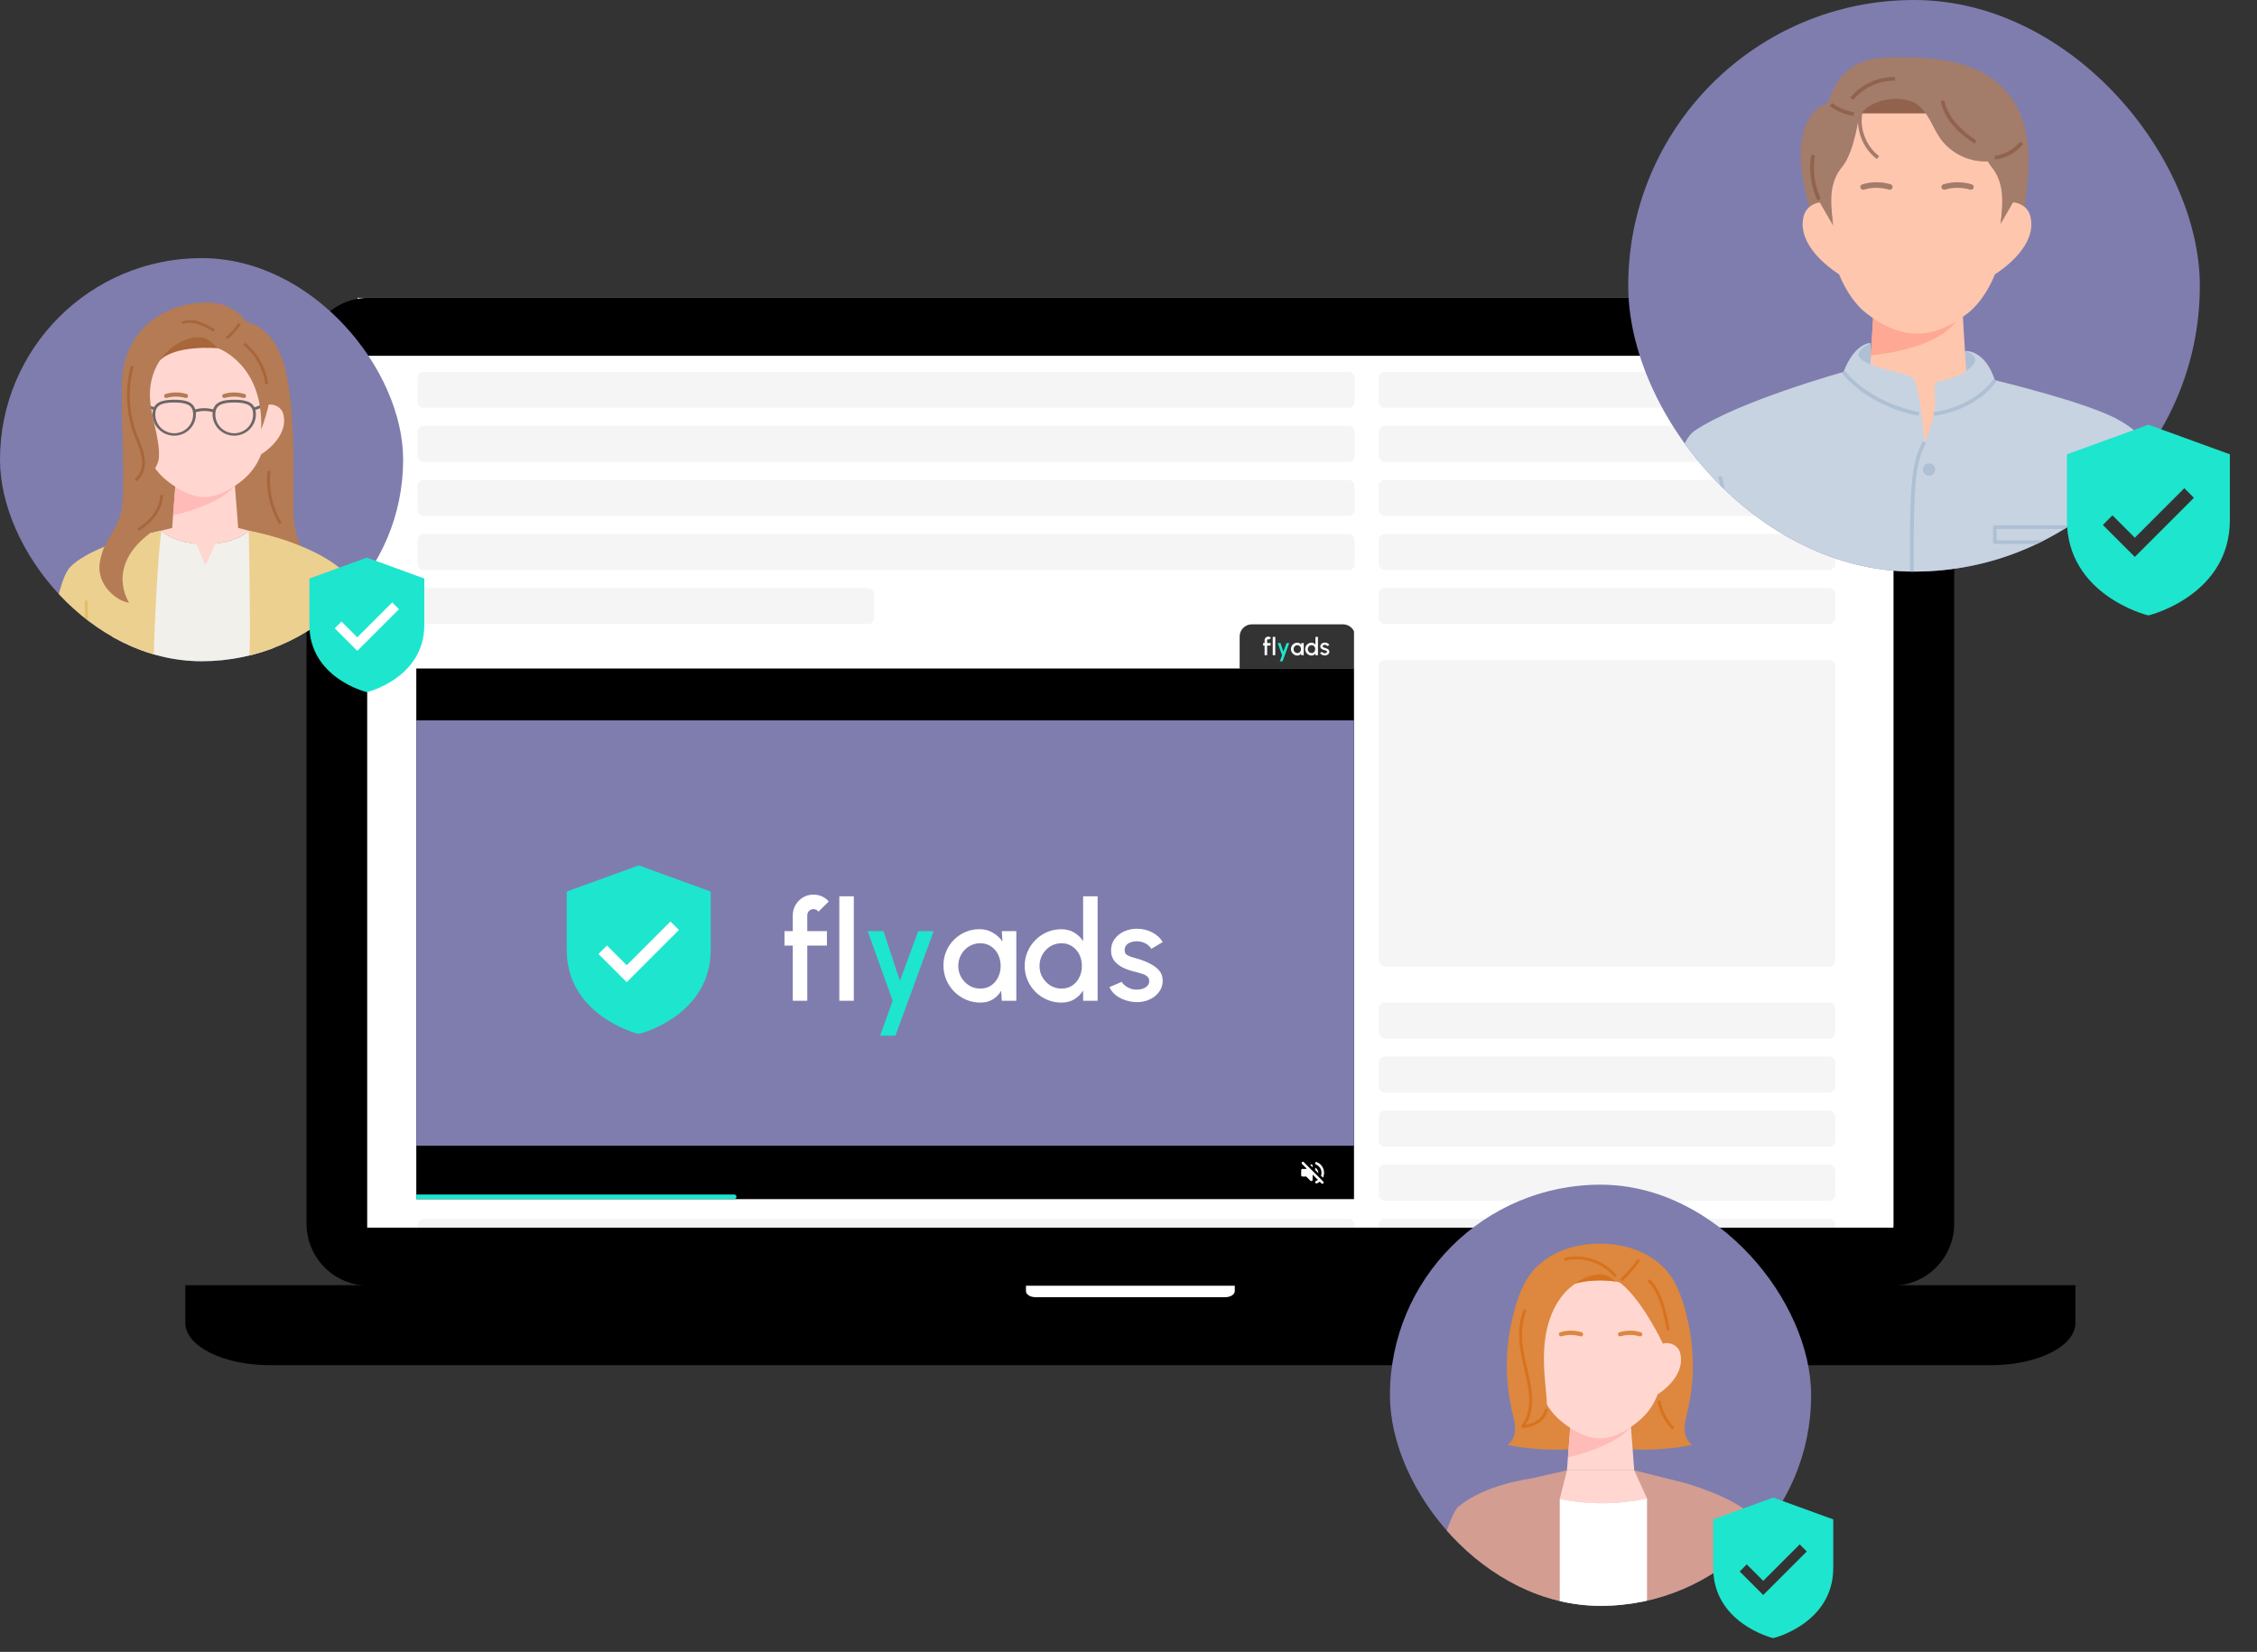 <svg width="388" height="284" viewBox="0 0 388 284" fill="none" xmlns="http://www.w3.org/2000/svg">
<rect x="0" y="0" width="388" height="284" fill="#333333" stroke="none"/>
<g clip-path="url(#clip0_426_26127)">
<g clip-path="url(#clip1_426_26127)">
<rect width="264.478" height="488.59" transform="translate(61.341 44.266)" fill="white"/>
<rect x="71.78" y="54.625" width="161.104" height="6.196" rx="1.033" fill="#F5F5F5"/>
<rect x="237.016" y="54.625" width="78.487" height="6.196" rx="1.033" fill="#F5F5F5"/>
<rect x="237.016" y="172.355" width="78.487" height="6.196" rx="1.033" fill="#F5F5F5"/>
<rect x="237.016" y="63.918" width="78.487" height="6.196" rx="1.033" fill="#F5F5F5"/>
<rect x="237.015" y="181.648" width="78.487" height="6.196" rx="1.033" fill="#F5F5F5"/>
<rect x="237.016" y="73.211" width="78.487" height="6.196" rx="1.033" fill="#F5F5F5"/>
<rect x="237.016" y="190.943" width="78.487" height="6.196" rx="1.033" fill="#F5F5F5"/>
<rect x="237.016" y="82.508" width="78.487" height="6.196" rx="1.033" fill="#F5F5F5"/>
<rect x="237.015" y="200.238" width="78.487" height="6.196" rx="1.033" fill="#F5F5F5"/>
<rect x="237.016" y="91.803" width="78.487" height="6.196" rx="1.033" fill="#F5F5F5"/>
<rect x="237.016" y="209.531" width="78.487" height="6.196" rx="1.033" fill="#F5F5F5"/>
<rect x="237.015" y="101.096" width="78.487" height="6.196" rx="1.033" fill="#F5F5F5"/>
<rect x="237.016" y="113.488" width="78.487" height="52.669" rx="1.033" fill="#F5F5F5"/>
<rect x="71.78" y="63.918" width="161.104" height="6.196" rx="1.033" fill="#F5F5F5"/>
<rect x="71.78" y="73.211" width="161.104" height="6.196" rx="1.033" fill="#F5F5F5"/>
<rect x="71.78" y="82.508" width="161.104" height="6.196" rx="1.033" fill="#F5F5F5"/>
<rect x="71.78" y="91.801" width="161.104" height="6.196" rx="1.033" fill="#F5F5F5"/>
<rect x="71.78" y="101.096" width="78.487" height="6.196" rx="1.033" fill="#F5F5F5"/>
<rect x="71.781" y="209.561" width="161.104" height="6.196" rx="1.033" fill="#F5F5F5"/>
<g clip-path="url(#clip2_426_26127)">
<rect width="161.203" height="91.218" transform="translate(71.564 114.934)" fill="black"/>
<rect x="71.564" y="123.852" width="161.465" height="73.131" fill="#7F7DAE"/>
<path d="M138.779 157.361V160.08H142.156V162.571H138.779V172.057H136.287V162.571H134.862V160.08H136.287V157.361C136.287 156.706 136.447 156.111 136.766 155.576C137.086 155.033 137.513 154.602 138.048 154.283C138.591 153.963 139.194 153.804 139.856 153.804C140.336 153.804 140.803 153.899 141.258 154.091C141.713 154.283 142.12 154.578 142.479 154.977L140.695 156.738C140.607 156.594 140.483 156.486 140.324 156.415C140.172 156.335 140.016 156.295 139.856 156.295C139.561 156.295 139.306 156.399 139.09 156.606C138.882 156.814 138.779 157.065 138.779 157.361ZM144.286 172.057V154.091H146.777V172.057H144.286ZM172.224 160.08H174.716V172.057H172.212L172.116 170.32C171.765 170.935 171.29 171.43 170.691 171.805C170.092 172.18 169.386 172.368 168.571 172.368C167.693 172.368 166.867 172.204 166.092 171.877C165.318 171.542 164.635 171.079 164.044 170.488C163.461 169.897 163.006 169.218 162.679 168.452C162.351 167.677 162.188 166.847 162.188 165.96C162.188 165.106 162.347 164.303 162.667 163.553C162.986 162.794 163.429 162.132 163.996 161.565C164.563 160.998 165.218 160.555 165.96 160.235C166.711 159.908 167.513 159.744 168.368 159.744C169.238 159.744 170.005 159.944 170.667 160.343C171.338 160.734 171.893 161.237 172.332 161.852L172.224 160.08ZM168.511 169.961C169.214 169.961 169.829 169.789 170.356 169.446C170.883 169.094 171.29 168.623 171.578 168.032C171.873 167.441 172.021 166.787 172.021 166.068C172.021 165.342 171.873 164.683 171.578 164.092C171.282 163.501 170.871 163.034 170.344 162.691C169.825 162.339 169.214 162.164 168.511 162.164C167.817 162.164 167.182 162.339 166.607 162.691C166.032 163.042 165.577 163.513 165.242 164.104C164.906 164.695 164.739 165.349 164.739 166.068C164.739 166.795 164.91 167.453 165.254 168.044C165.605 168.627 166.064 169.094 166.631 169.446C167.206 169.789 167.833 169.961 168.511 169.961ZM186.202 154.091H188.693V172.057H186.202V170.296C185.81 170.919 185.299 171.422 184.669 171.805C184.038 172.18 183.299 172.368 182.453 172.368C181.583 172.368 180.768 172.204 180.01 171.877C179.251 171.55 178.58 171.098 177.997 170.524C177.423 169.941 176.971 169.27 176.644 168.511C176.317 167.753 176.153 166.938 176.153 166.068C176.153 165.198 176.317 164.383 176.644 163.625C176.971 162.858 177.423 162.188 177.997 161.613C178.58 161.03 179.251 160.575 180.01 160.247C180.768 159.92 181.583 159.756 182.453 159.756C183.299 159.756 184.038 159.948 184.669 160.331C185.299 160.706 185.81 161.201 186.202 161.816V154.091ZM182.477 169.961C183.18 169.961 183.794 169.789 184.321 169.446C184.848 169.094 185.256 168.623 185.543 168.032C185.838 167.441 185.986 166.787 185.986 166.068C185.986 165.342 185.838 164.683 185.543 164.092C185.248 163.501 184.836 163.034 184.309 162.691C183.79 162.339 183.18 162.164 182.477 162.164C181.782 162.164 181.147 162.339 180.572 162.691C180.006 163.042 179.55 163.513 179.207 164.104C178.872 164.695 178.704 165.349 178.704 166.068C178.704 166.795 178.876 167.453 179.219 168.044C179.57 168.627 180.03 169.094 180.596 169.446C181.171 169.789 181.798 169.961 182.477 169.961ZM195.155 172.284C194.525 172.244 193.91 172.117 193.311 171.901C192.712 171.685 192.185 171.394 191.73 171.027C191.283 170.651 190.947 170.212 190.724 169.709L192.844 168.799C192.948 169.014 193.127 169.226 193.383 169.434C193.646 169.641 193.954 169.813 194.305 169.949C194.656 170.076 195.024 170.14 195.407 170.14C195.782 170.14 196.129 170.088 196.449 169.985C196.776 169.873 197.044 169.705 197.251 169.482C197.459 169.258 197.563 168.991 197.563 168.679C197.563 168.328 197.443 168.056 197.203 167.865C196.972 167.665 196.68 167.513 196.329 167.41C195.978 167.306 195.626 167.206 195.275 167.11C194.493 166.934 193.774 166.695 193.119 166.391C192.472 166.08 191.957 165.685 191.574 165.206C191.191 164.719 190.999 164.124 190.999 163.421C190.999 162.655 191.207 161.992 191.622 161.433C192.037 160.866 192.58 160.431 193.251 160.127C193.93 159.824 194.652 159.672 195.419 159.672C196.377 159.672 197.255 159.876 198.054 160.283C198.852 160.69 199.463 161.249 199.886 161.96L197.91 163.134C197.79 162.894 197.611 162.679 197.371 162.487C197.132 162.295 196.86 162.144 196.557 162.032C196.253 161.912 195.938 161.844 195.61 161.828C195.203 161.812 194.824 161.86 194.473 161.972C194.129 162.076 193.854 162.243 193.646 162.475C193.439 162.707 193.335 163.002 193.335 163.361C193.335 163.713 193.459 163.976 193.706 164.152C193.954 164.319 194.265 164.455 194.64 164.559C195.024 164.663 195.415 164.779 195.814 164.906C196.525 165.13 197.191 165.405 197.814 165.733C198.437 166.052 198.94 166.447 199.323 166.918C199.707 167.39 199.89 167.964 199.874 168.643C199.874 169.394 199.647 170.052 199.192 170.619C198.744 171.186 198.162 171.617 197.443 171.913C196.724 172.208 195.962 172.332 195.155 172.284Z" fill="white"/>
<path d="M157.847 160.08H160.506L153.942 178.045H151.295L153.463 172.057L149.163 160.08H151.882L154.709 168.643L157.847 160.08Z" fill="#1EE5CE"/>
<rect x="100.128" y="158.16" width="19.343" height="12.516" fill="white"/>
<path d="M109.8 148.777L97.426 153.278V163.28C97.426 174.582 109.433 177.657 109.554 177.687L109.8 177.746L110.045 177.687C110.166 177.657 122.174 174.582 122.174 163.28V153.278L109.8 148.777ZM107.737 168.863L102.884 164.009L104.342 162.551L107.737 165.947L115.258 158.426L116.716 159.884L107.737 168.863Z" fill="#1EE5CE"/>
<g clip-path="url(#clip3_426_26127)">
<path d="M223.824 199.794C223.739 199.88 223.739 200.017 223.824 200.102L224.624 200.902L224.56 200.967H223.905C223.785 200.967 223.687 201.066 223.687 201.186V202.06C223.687 202.18 223.785 202.278 223.905 202.278H224.56L225.279 202.997C225.417 203.134 225.652 203.036 225.652 202.841V201.931L226.565 202.844C226.458 202.925 226.343 202.992 226.216 203.042C226.137 203.075 226.089 203.158 226.089 203.243C226.089 203.401 226.249 203.501 226.393 203.442C226.568 203.37 226.731 203.274 226.878 203.156L227.171 203.449C227.256 203.534 227.393 203.534 227.479 203.449C227.564 203.364 227.564 203.226 227.479 203.141L224.134 199.794C224.049 199.709 223.912 199.709 223.824 199.794ZM227.181 201.623C227.181 201.802 227.149 201.974 227.092 202.134L227.426 202.468C227.548 202.212 227.618 201.926 227.618 201.623C227.618 200.786 227.094 200.07 226.356 199.788C226.227 199.738 226.089 199.838 226.089 199.976V200.017C226.089 200.1 226.144 200.172 226.223 200.203C226.784 200.43 227.181 200.98 227.181 201.623ZM225.279 200.249L225.242 200.286L225.652 200.696V200.402C225.652 200.207 225.417 200.111 225.279 200.249ZM226.635 201.623C226.635 201.236 226.413 200.904 226.089 200.742V201.133L226.631 201.675C226.633 201.658 226.635 201.64 226.635 201.623Z" fill="white"/>
</g>
<path fill-rule="evenodd" clip-rule="evenodd" d="M71.564 205.365H126.216C126.433 205.365 126.609 205.541 126.609 205.758C126.609 205.976 126.433 206.152 126.216 206.152H71.564V205.365Z" fill="#1EE5CE"/>
<path d="M213.108 109.433C213.108 108.275 214.047 107.336 215.205 107.336H230.875C232.033 107.336 232.972 108.275 232.972 109.433V114.957H213.108V109.433Z" fill="black" fill-opacity="0.8"/>
<path d="M217.831 110.074V110.55H218.422V110.986H217.831V112.646H217.395V110.986H217.145V110.55H217.395V110.074C217.395 109.959 217.423 109.855 217.479 109.761C217.534 109.666 217.609 109.591 217.703 109.535C217.798 109.479 217.904 109.451 218.02 109.451C218.103 109.451 218.185 109.468 218.265 109.501C218.345 109.535 218.416 109.586 218.479 109.656L218.166 109.964C218.151 109.939 218.129 109.92 218.101 109.908C218.075 109.894 218.048 109.887 218.02 109.887C217.968 109.887 217.923 109.905 217.885 109.941C217.849 109.978 217.831 110.022 217.831 110.074ZM218.795 112.646V109.501H219.231V112.646H218.795ZM223.687 110.55H224.123V112.646H223.684L223.668 112.342C223.606 112.45 223.523 112.537 223.418 112.602C223.313 112.668 223.19 112.701 223.047 112.701C222.893 112.701 222.749 112.672 222.613 112.615C222.477 112.556 222.358 112.475 222.254 112.372C222.152 112.268 222.073 112.15 222.015 112.015C221.958 111.88 221.929 111.734 221.929 111.579C221.929 111.43 221.957 111.289 222.013 111.158C222.069 111.025 222.147 110.909 222.246 110.81C222.345 110.71 222.46 110.633 222.59 110.577C222.721 110.519 222.862 110.491 223.011 110.491C223.164 110.491 223.298 110.526 223.414 110.596C223.531 110.664 223.629 110.752 223.705 110.86L223.687 110.55ZM223.036 112.28C223.16 112.28 223.267 112.249 223.359 112.189C223.452 112.128 223.523 112.045 223.573 111.942C223.625 111.838 223.651 111.724 223.651 111.598C223.651 111.471 223.625 111.355 223.573 111.252C223.522 111.149 223.45 111.067 223.357 111.007C223.266 110.945 223.16 110.914 223.036 110.914C222.915 110.914 222.804 110.945 222.703 111.007C222.602 111.068 222.523 111.151 222.464 111.254C222.405 111.358 222.376 111.472 222.376 111.598C222.376 111.725 222.406 111.841 222.466 111.944C222.528 112.046 222.608 112.128 222.707 112.189C222.808 112.249 222.918 112.28 223.036 112.28ZM226.134 109.501H226.57V112.646H226.134V112.338C226.065 112.447 225.976 112.535 225.865 112.602C225.755 112.668 225.626 112.701 225.477 112.701C225.325 112.701 225.182 112.672 225.05 112.615C224.917 112.558 224.799 112.479 224.697 112.378C224.597 112.276 224.518 112.159 224.46 112.026C224.403 111.893 224.374 111.75 224.374 111.598C224.374 111.446 224.403 111.303 224.46 111.17C224.518 111.036 224.597 110.919 224.697 110.818C224.799 110.716 224.917 110.636 225.05 110.579C225.182 110.522 225.325 110.493 225.477 110.493C225.626 110.493 225.755 110.526 225.865 110.594C225.976 110.659 226.065 110.746 226.134 110.854V109.501ZM225.482 112.28C225.605 112.28 225.712 112.249 225.805 112.189C225.897 112.128 225.968 112.045 226.018 111.942C226.07 111.838 226.096 111.724 226.096 111.598C226.096 111.471 226.07 111.355 226.018 111.252C225.967 111.149 225.895 111.067 225.802 111.007C225.712 110.945 225.605 110.914 225.482 110.914C225.36 110.914 225.249 110.945 225.148 111.007C225.049 111.068 224.969 111.151 224.909 111.254C224.85 111.358 224.821 111.472 224.821 111.598C224.821 111.725 224.851 111.841 224.911 111.944C224.973 112.046 225.053 112.128 225.152 112.189C225.253 112.249 225.363 112.28 225.482 112.28ZM227.701 112.686C227.591 112.679 227.483 112.657 227.378 112.619C227.274 112.581 227.181 112.53 227.102 112.466C227.023 112.4 226.965 112.324 226.925 112.235L227.297 112.076C227.315 112.114 227.346 112.151 227.391 112.187C227.437 112.224 227.491 112.254 227.552 112.277C227.614 112.3 227.678 112.311 227.745 112.311C227.811 112.311 227.872 112.302 227.928 112.284C227.985 112.264 228.032 112.235 228.068 112.196C228.105 112.156 228.123 112.11 228.123 112.055C228.123 111.994 228.102 111.946 228.06 111.913C228.019 111.878 227.968 111.851 227.907 111.833C227.845 111.815 227.784 111.797 227.722 111.78C227.585 111.75 227.459 111.708 227.345 111.655C227.232 111.6 227.141 111.531 227.074 111.447C227.007 111.362 226.974 111.258 226.974 111.135C226.974 111 227.01 110.884 227.083 110.786C227.155 110.687 227.25 110.611 227.368 110.558C227.487 110.505 227.613 110.478 227.747 110.478C227.915 110.478 228.069 110.514 228.209 110.585C228.349 110.656 228.456 110.754 228.53 110.879L228.184 111.084C228.163 111.042 228.131 111.005 228.089 110.971C228.047 110.937 228 110.911 227.947 110.891C227.894 110.87 227.838 110.858 227.781 110.856C227.71 110.853 227.643 110.861 227.582 110.881C227.522 110.899 227.473 110.928 227.437 110.969C227.401 111.009 227.383 111.061 227.383 111.124C227.383 111.186 227.404 111.232 227.448 111.262C227.491 111.292 227.545 111.316 227.611 111.334C227.678 111.352 227.747 111.372 227.817 111.395C227.941 111.434 228.058 111.482 228.167 111.539C228.276 111.595 228.364 111.664 228.431 111.747C228.498 111.829 228.53 111.93 228.528 112.049C228.528 112.18 228.488 112.296 228.408 112.395C228.33 112.494 228.228 112.57 228.102 112.621C227.976 112.673 227.843 112.695 227.701 112.686Z" fill="white"/>
<path d="M221.169 110.55H221.635L220.486 113.695H220.022L220.402 112.646L219.649 110.55H220.125L220.62 112.049L221.169 110.55Z" fill="#1EE5CE"/>
</g>
</g>
<path d="M325.282 51.201H63.359C60.53 51.201 57.818 52.323 55.818 54.321C53.818 56.319 52.694 59.028 52.694 61.853V210.391C52.698 213.215 53.822 215.922 55.822 217.919C57.821 219.916 60.531 221.039 63.359 221.042H325.282C328.109 221.039 330.82 219.916 332.819 217.919C334.818 215.922 335.943 213.215 335.946 210.391V61.853C335.946 59.028 334.822 56.319 332.823 54.321C330.823 52.323 328.11 51.201 325.282 51.201V51.201ZM63.125 211.058V61.166H325.515V211.058H63.125Z" fill="black"/>
<path d="M31.859 220.951V227.43C31.859 231.447 38.379 234.706 46.429 234.706H342.226C350.269 234.706 356.789 231.467 356.789 227.43V220.951H31.859Z" fill="black"/>
<path d="M176.372 221.043V221.969C176.372 222.546 177.092 223.013 177.981 223.013H210.661C211.55 223.013 212.27 222.546 212.27 221.969V221.043H176.372Z" fill="white"/>
</g>
<g clip-path="url(#clip4_426_26127)">
<rect x="238.944" y="203.672" width="72.407" height="72.407" rx="36.204" fill="#7F7DAE"/>
<g clip-path="url(#clip5_426_26127)">
<path d="M259.969 242.758C260.207 243.755 260.492 244.759 260.456 245.782C260.421 246.805 259.999 247.88 259.124 248.41C262.457 249.076 265.857 249.335 269.252 249.183C269.951 249.152 270.671 249.097 271.294 248.779C272.666 248.078 273.138 246.366 273.365 244.842C273.718 242.463 273.823 240.055 273.927 237.651C274.08 234.121 274.232 230.591 274.386 227.06C274.467 225.19 274.465 223.088 273.162 221.751C272.247 220.81 270.89 220.472 269.598 220.267C267.488 219.931 265.075 216.526 263.717 218.289C261.161 221.599 260.556 224.426 260.104 226.215C258.729 231.638 258.682 237.314 259.969 242.758Z" fill="#DD873F"/>
<path d="M290.083 242.757C289.844 243.754 289.559 244.758 289.595 245.781C289.632 246.804 290.053 247.879 290.926 248.409C287.594 249.075 284.193 249.334 280.799 249.182C280.1 249.151 279.38 249.096 278.758 248.778C277.385 248.077 276.913 246.365 276.687 244.842C276.333 242.462 276.228 240.054 276.124 237.65C275.971 234.12 275.819 230.59 275.666 227.06C275.585 225.189 275.586 223.087 276.89 221.75C277.804 220.809 279.16 220.471 280.454 220.266C282.563 219.931 284.975 216.526 286.336 218.289C288.89 221.599 289.495 224.426 289.948 226.215C291.323 231.638 291.369 237.313 290.083 242.757Z" fill="#DD873F"/>
<path d="M300.832 260.358C297.964 257.291 289.516 254.917 289.516 254.917C289.516 254.917 287.535 254.434 280.943 252.783H269.384L263.085 254.208C263.085 254.208 255.222 255.207 250.694 259.055C249.172 260.352 246.186 270.285 246.186 276.085H304.111C303.151 267.872 302.045 261.655 300.832 260.358Z" fill="#D39D91"/>
<path d="M283.136 257.624L280.939 252.783H269.38L268.14 257.68C270.406 258.19 276.12 259.117 283.136 257.624Z" fill="#FFD7D0"/>
<path d="M268.136 257.677V276.082H283.137V257.621C276.121 259.113 270.407 258.187 268.136 257.677Z" fill="white"/>
<path d="M288.868 232.733C291.903 219.547 283.796 213.812 275.026 213.812C266.255 213.812 258.15 219.547 261.185 232.733H288.868Z" fill="#DD873F"/>
<path d="M280.368 245.234H269.948L269.376 252.78H280.94L280.368 245.234Z" fill="#FFD7D0"/>
<path d="M269.949 245.234L269.546 250.544C269.546 250.544 277.724 248.794 280.368 245.234H269.949Z" fill="#FFBBB8"/>
<path d="M285.83 227.798C285.83 230.003 285.903 232.068 285.926 232.927C286.008 236.3 285.681 241.215 281.425 244.544C279.589 245.98 277.371 247.273 275.146 247.298C272.842 247.324 270.531 246.031 268.63 244.544C264.372 241.215 264.045 236.304 264.127 232.926C264.149 232.002 264.215 229.69 264.279 227.301C264.376 223.736 268.106 220.117 275.144 220.117C282.181 220.117 285.83 224.453 285.83 227.798Z" fill="#FFD7D0"/>
<path d="M271.792 229.759C271.756 229.759 271.72 229.754 271.686 229.744C270.632 229.433 269.512 229.432 268.457 229.739C268.366 229.766 268.269 229.757 268.184 229.714C268.1 229.671 268.036 229.597 268.004 229.508C267.973 229.418 267.977 229.32 268.016 229.234C268.055 229.148 268.126 229.079 268.213 229.044C269.414 228.68 270.695 228.678 271.898 229.038C271.982 229.064 272.053 229.119 272.1 229.194C272.147 229.268 272.166 229.357 272.153 229.444C272.14 229.531 272.097 229.611 272.031 229.669C271.964 229.726 271.88 229.759 271.792 229.759Z" fill="#DD873F"/>
<path d="M281.952 229.759C281.916 229.759 281.88 229.754 281.846 229.744C280.792 229.433 279.672 229.431 278.617 229.739C278.526 229.766 278.429 229.757 278.345 229.714C278.26 229.671 278.196 229.597 278.164 229.508C278.133 229.418 278.137 229.32 278.176 229.234C278.215 229.147 278.286 229.079 278.373 229.044C279.574 228.68 280.855 228.678 282.057 229.038C282.142 229.063 282.215 229.117 282.263 229.192C282.311 229.267 282.331 229.356 282.318 229.444C282.305 229.532 282.261 229.613 282.194 229.671C282.126 229.728 282.041 229.76 281.952 229.759Z" fill="#DD873F"/>
<path d="M288.822 232.545C288.46 231.207 286.784 230.518 285.507 231.143L284.966 239.741C287.265 238.222 289.636 235.553 288.822 232.545Z" fill="#FFD7D0"/>
<path d="M295.836 270.292L295.345 270.279C295.308 271.727 295.196 273.754 295.042 276.084H295.533C295.687 273.759 295.798 271.737 295.836 270.292Z" fill="#C37969"/>
<path d="M253.948 269.198C254.268 271.278 254.501 273.754 254.675 276.083H255.167C254.991 273.733 254.757 271.228 254.433 269.125L253.948 269.198Z" fill="#C37969"/>
<path d="M287.535 229.39L285.871 231.007C285.871 231.007 281.843 222.438 277.833 220.092C277.833 220.092 281.143 218.091 283.955 220.486C286.768 222.881 287.535 229.39 287.535 229.39Z" fill="#DD873F"/>
<path d="M277.672 220.317C277.672 220.317 273.759 219.641 270.132 220.876C270.132 220.876 271.911 218.666 274.414 218.666C276.918 218.666 277.672 220.317 277.672 220.317Z" fill="#D7721D"/>
<path d="M274.846 219.102C272.829 219.204 270.704 220.499 269.292 221.948C267.178 224.118 266.051 227.106 265.636 230.111C265.222 233.116 265.465 236.171 265.765 239.191C265.935 240.892 266.106 242.694 265.367 244.235C264.627 245.775 262.602 246.828 261.159 245.915C262.26 243.74 263.805 240.775 263.076 238.449C261.07 232.042 259.976 225.031 264.456 220.038C265.901 218.426 267.703 217.02 269.822 216.577C271.903 216.142 277.533 217.562 277.672 220.32C276.988 219.598 276.109 219.037 274.846 219.102Z" fill="#DD873F"/>
<path d="M278.86 220.289L278.523 219.932C279.65 218.87 280.665 217.696 281.554 216.428L281.955 216.708C281.048 218.004 280.01 219.204 278.86 220.289Z" fill="#D7721D"/>
<path d="M286.537 228.747C286.044 225.782 285.224 222.144 283.238 220.28L283.573 219.922C285.667 221.891 286.515 225.632 287.02 228.671L286.537 228.747Z" fill="#D7721D"/>
<path d="M277.577 219.627C275.598 217.131 272.067 215.945 268.987 216.745L268.864 216.27C272.125 215.423 275.866 216.678 277.96 219.321L277.577 219.627Z" fill="#D7721D"/>
<path d="M261.784 245.482C261.739 245.481 261.695 245.468 261.656 245.444C261.618 245.42 261.588 245.385 261.568 245.345C261.548 245.304 261.539 245.259 261.544 245.214C261.548 245.169 261.564 245.126 261.591 245.09C262.775 243.499 263.143 241.368 262.716 238.574C262.549 237.477 262.29 236.379 262.042 235.316C261.68 233.771 261.304 232.172 261.193 230.536C261.054 228.454 261.32 226.609 261.985 225.049L262.436 225.242C261.801 226.729 261.548 228.499 261.683 230.502C261.791 232.098 262.164 233.676 262.52 235.202C262.77 236.274 263.031 237.383 263.202 238.499C263.612 241.189 263.311 243.307 262.279 244.952C263.195 244.83 265.11 244.319 265.645 242.173L266.121 242.293C265.329 245.452 261.842 245.482 261.784 245.482Z" fill="#D7721D"/>
<path d="M287.488 245.796C286.165 244.449 285.279 242.733 284.946 240.873L285.428 240.787C285.743 242.55 286.583 244.177 287.836 245.454L287.488 245.796Z" fill="#D7721D"/>
</g>
</g>
<path d="M304.836 257.469L294.518 261.221V269.562C294.518 278.987 304.53 281.55 304.631 281.575L304.836 281.625L305.041 281.575C305.141 281.55 315.154 278.987 315.154 269.562V261.221L304.836 257.469ZM303.116 274.217L299.069 270.17L300.285 268.954L303.116 271.785L309.387 265.515L310.603 266.73L303.116 274.217Z" fill="#1EE5CE"/>
<g clip-path="url(#clip6_426_26127)">
<rect y="44.375" width="69.304" height="69.304" rx="34.652" fill="#7F7DAE"/>
<g clip-path="url(#clip7_426_26127)">
<path d="M21.039 64.077C20.397 73.239 22.703 90.593 19.035 93.756L52.476 94.699C52.476 94.699 50.426 93.556 50.426 87.075C50.426 83.779 51.008 67.328 48.285 61.184L21.039 64.077Z" fill="#B47B55"/>
<path d="M47.844 92.961C47.844 92.961 45.29 91.967 42.776 91.241C41.324 92.619 38.507 93.555 35.268 93.555C32.013 93.555 29.183 92.61 27.739 91.219C27.12 91.368 26.421 91.534 25.767 91.682L19.738 106.679C19.738 106.679 19.235 109.504 18.665 113.683H46.984L47.844 92.961Z" fill="#F2F0EB"/>
<path d="M33.352 92.516H37.486L35.3 97.25L33.352 92.516Z" fill="#FFD7D0"/>
<path d="M35.268 93.556C38.507 93.556 41.321 92.619 42.775 91.242C42.149 91.061 41.525 90.896 40.944 90.768H29.595C29.595 90.768 28.782 90.971 27.742 91.22C29.186 92.611 32.012 93.556 35.268 93.556Z" fill="#FFD7D0"/>
<path d="M48.73 71.312C51.1 56.819 42.269 55.282 42.269 55.282C42.269 55.282 40.237 51.975 35.619 52.004C27.012 52.004 18.569 58.522 21.549 71.312H48.73Z" fill="#B47B55"/>
<path d="M40.382 83.447H30.153L29.591 90.769L41.008 91.607L40.382 83.447Z" fill="#FFD7D0"/>
<path d="M30.153 83.447L29.758 88.599C29.758 88.599 37.787 86.901 40.383 83.447H30.153Z" fill="#FFBBB8"/>
<path d="M45.747 66.528C45.747 68.667 45.819 70.67 45.841 71.504C45.922 74.777 45.6 79.546 41.422 82.775C39.619 84.169 37.441 85.424 35.256 85.448C32.994 85.474 30.725 84.219 28.859 82.775C24.68 79.546 24.359 74.777 24.44 71.504C24.461 70.607 24.526 68.365 24.589 66.046C24.684 62.587 28.346 59.076 35.256 59.076C42.166 59.076 45.747 63.282 45.747 66.528Z" fill="#FFD7D0"/>
<path d="M31.963 68.428C31.928 68.428 31.893 68.424 31.859 68.413C30.825 68.113 29.725 68.111 28.689 68.408C28.644 68.423 28.597 68.43 28.55 68.428C28.503 68.425 28.456 68.413 28.414 68.393C28.371 68.373 28.333 68.344 28.301 68.309C28.27 68.275 28.245 68.234 28.229 68.19C28.214 68.145 28.207 68.099 28.209 68.052C28.212 68.005 28.224 67.959 28.244 67.917C28.265 67.875 28.294 67.837 28.329 67.805C28.364 67.774 28.405 67.75 28.45 67.734C29.629 67.382 30.887 67.38 32.067 67.729C32.15 67.754 32.22 67.808 32.266 67.88C32.312 67.952 32.331 68.038 32.318 68.123C32.306 68.207 32.263 68.285 32.198 68.341C32.133 68.397 32.05 68.428 31.963 68.428Z" fill="#B47B55"/>
<path d="M41.94 68.428C41.904 68.428 41.869 68.423 41.834 68.413C40.8 68.113 39.7 68.113 38.665 68.413C38.576 68.441 38.479 68.433 38.396 68.391C38.312 68.35 38.248 68.278 38.217 68.191C38.186 68.103 38.19 68.007 38.229 67.923C38.268 67.839 38.338 67.773 38.425 67.739C39.604 67.386 40.862 67.384 42.043 67.733C42.125 67.758 42.196 67.812 42.242 67.884C42.288 67.956 42.306 68.042 42.294 68.127C42.281 68.211 42.239 68.288 42.174 68.345C42.109 68.401 42.026 68.432 41.94 68.433V68.428Z" fill="#B47B55"/>
<path d="M48.685 71.133C48.329 69.836 46.684 69.166 45.43 69.773L44.899 78.115C47.156 76.637 49.484 74.051 48.685 71.133Z" fill="#FFD7D0"/>
<path d="M58.431 97.665C56.342 95.998 53.907 94.762 51.64 93.856C47.443 92.077 42.775 91.242 42.775 91.242C42.775 91.242 42.97 101.399 42.97 109.472C42.97 110.655 42.916 112.074 42.829 113.686H61.68C61.138 105.408 60.149 99.036 58.431 97.665Z" fill="#ECD08F"/>
<path d="M25.767 91.682C25.767 91.682 15.843 93.622 12.038 97.522C10.354 99.251 9.149 106.183 7.623 113.683H26.386C26.942 96.46 27.739 91.219 27.739 91.219L25.767 91.682Z" fill="#ECD08F"/>
<path d="M37.486 59.876C37.486 59.876 29.971 59.17 27.321 62.135C27.321 62.135 29.156 57.967 33.436 57.967C37.715 57.967 37.486 59.876 37.486 59.876Z" fill="#A8663A"/>
<path d="M29.951 74.907C28.962 74.906 28.014 74.516 27.315 73.824C26.616 73.132 26.223 72.193 26.222 71.214C26.222 69.019 28.107 68.723 29.951 68.723C31.795 68.723 33.679 69.019 33.679 71.214C33.678 72.193 33.285 73.132 32.586 73.824C31.887 74.516 30.939 74.906 29.951 74.907ZM29.951 69.198C27.614 69.198 26.703 69.76 26.703 71.214C26.696 71.641 26.774 72.065 26.934 72.462C27.094 72.858 27.332 73.219 27.634 73.524C27.937 73.828 28.297 74.07 28.695 74.235C29.092 74.4 29.519 74.485 29.95 74.485C30.381 74.485 30.808 74.4 31.206 74.235C31.604 74.07 31.964 73.828 32.266 73.524C32.569 73.219 32.807 72.858 32.967 72.462C33.127 72.065 33.205 71.641 33.198 71.214C33.198 69.764 32.288 69.198 29.951 69.198Z" fill="#6E6666"/>
<path d="M40.267 74.907C39.278 74.906 38.33 74.516 37.631 73.824C36.932 73.132 36.539 72.193 36.538 71.214C36.538 69.019 38.423 68.723 40.267 68.723C42.11 68.723 43.996 69.019 43.996 71.214C43.995 72.193 43.601 73.132 42.902 73.824C42.203 74.516 41.255 74.906 40.267 74.907ZM40.267 69.198C37.93 69.198 37.02 69.76 37.02 71.214C37.012 71.641 37.091 72.065 37.251 72.462C37.411 72.858 37.649 73.219 37.951 73.524C38.253 73.828 38.614 74.07 39.011 74.235C39.409 74.4 39.836 74.485 40.267 74.485C40.698 74.485 41.125 74.4 41.523 74.235C41.92 74.07 42.281 73.828 42.583 73.524C42.885 73.219 43.123 72.858 43.283 72.462C43.443 72.065 43.522 71.641 43.514 71.214C43.514 69.764 42.603 69.198 40.267 69.198Z" fill="#6E6666"/>
<path d="M36.752 70.908C35.703 70.574 34.575 70.574 33.526 70.908L33.348 70.458C34.501 70.079 35.747 70.079 36.9 70.458L36.752 70.908Z" fill="#6E6666"/>
<path d="M45.734 69.295L43.669 70.061L43.838 70.507L45.902 69.742L45.734 69.295Z" fill="#6E6666"/>
<path d="M24.529 69.379L24.386 69.834L26.556 70.506L26.699 70.051L24.529 69.379Z" fill="#6E6666"/>
<path d="M37.487 59.873C36.641 59.047 35.267 57.561 33.436 57.964C28.581 59.035 25.791 63.147 25.766 67.83C25.749 71.202 27.531 75.278 27.322 78.645C27.244 79.899 26.254 81.368 25.159 82.139C24.441 82.644 23.476 82.764 22.569 82.717C22.569 82.717 24.796 82.572 23.858 79.265C22.919 75.958 20.461 64.359 24.197 60.053C27.933 55.748 34.455 55.475 37.105 57.964L37.487 59.873Z" fill="#B47B55"/>
<path d="M37.641 59.447L37.381 59.046C38.809 58.137 40.032 56.946 40.975 55.547L41.376 55.811C40.396 57.264 39.125 58.502 37.641 59.447Z" fill="#A8663A"/>
<path d="M23.432 82.758L23.149 82.373C24.316 81.537 24.55 79.952 24.378 78.748C24.233 77.718 23.832 76.725 23.444 75.762C23.307 75.423 23.17 75.085 23.044 74.743C21.645 70.943 21.454 66.811 22.497 62.9L22.962 63.023C21.946 66.839 22.133 70.871 23.499 74.578C23.624 74.914 23.759 75.25 23.895 75.584C24.294 76.574 24.706 77.598 24.858 78.681C25.047 80.025 24.771 81.8 23.432 82.758Z" fill="#A8663A"/>
<path d="M36.717 57.025L36.633 56.977C34.931 56 33.314 55.079 31.393 55.737L31.236 55.287C33.364 54.557 35.149 55.577 36.874 56.564L36.957 56.612L36.717 57.025Z" fill="#A8663A"/>
<path d="M47.991 90.099C46.35 87.338 45.657 84.127 46.013 80.943L46.492 80.997C46.147 84.077 46.818 87.185 48.405 89.855L47.991 90.099Z" fill="#A8663A"/>
<path d="M21.012 87.076C20.267 91.593 17.869 92.458 17.174 96.588C16.479 100.717 20.304 103.449 22.195 103.606C22.195 103.606 18.017 97.485 25.767 91.688L26.259 89.232L21.012 87.076Z" fill="#B47B55"/>
<path d="M23.891 91.288L23.625 90.892C24.807 90.111 25.695 89.307 26.339 88.433C27.105 87.393 27.528 86.21 27.532 85.1H28.013C28.013 86.309 27.553 87.592 26.728 88.712C26.052 89.635 25.12 90.476 23.891 91.288Z" fill="#A8663A"/>
<path d="M15.051 103.238L14.57 103.255C14.653 105.556 14.665 110.026 14.655 113.687H15.134C15.142 109.998 15.132 105.493 15.051 103.238Z" fill="#E5BE64"/>
<path d="M54.258 103.605H53.776C53.776 103.843 53.749 108.425 53.69 113.689H54.169C54.228 108.523 54.255 104.015 54.258 103.605Z" fill="#E5BE64"/>
<path d="M37.487 59.876C37.487 59.876 45.327 62.574 44.898 73.832C44.898 73.832 47.912 66.4 45.849 63.26C43.785 60.12 37.715 57.565 37.715 57.565L36.312 58.73L37.487 59.876Z" fill="#B47B55"/>
<path d="M45.615 66.071C45.269 63.417 43.919 60.993 41.837 59.288L42.143 58.92C44.321 60.703 45.733 63.237 46.095 66.012L45.615 66.071Z" fill="#A8663A"/>
</g>
</g>
<rect x="55.27" y="101.551" width="15.247" height="12.388" fill="white"/>
<path d="M63.067 95.867L53.191 99.459V107.442C53.191 116.463 62.775 118.916 62.871 118.941L63.067 118.988L63.263 118.941C63.36 118.916 72.943 116.463 72.943 107.442V99.459L63.067 95.867ZM61.421 111.898L57.547 108.024L58.711 106.86L61.421 109.57L67.423 103.568L68.587 104.732L61.421 111.898Z" fill="#1EE5CE"/>
<g clip-path="url(#clip8_426_26127)">
<rect x="279.906" width="98.267" height="98.267" rx="49.134" fill="#7F7DAE"/>
<g clip-path="url(#clip9_426_26127)">
<path d="M321.618 58.971C321.618 58.971 319.323 59.642 319.486 61.09C319.649 62.538 321.618 62.69 321.618 62.69V58.971Z" fill="#AFC0D4"/>
<path d="M337.795 60.355C337.795 60.355 340.128 60.432 340.296 62.687C340.464 64.941 335.053 66.026 335.053 66.026L337.795 60.355Z" fill="#AFC0D4"/>
<path d="M347.574 37.242C348.117 37.242 348.694 29.821 348.725 29.012C348.812 26.823 348.694 24.609 348.217 22.466C347.492 19.209 345.877 16.214 343.263 14.096C338.999 10.636 333.215 9.951 327.904 9.844C323.625 9.759 319.139 9.826 316.396 13.403C315.699 14.318 315.128 15.321 314.697 16.387C314.661 16.48 314.309 17.698 314.253 17.706C314.253 17.706 305.84 19.485 311.532 37.247L347.574 37.242Z" fill="#A37C6A"/>
<path d="M337.316 52.475H322.142L321.379 65.035L330.809 82.654L338.08 65.035L337.316 52.475Z" fill="#FFC6AE"/>
<path d="M322.141 52.475L321.618 61.089C321.618 61.089 336.517 59.962 337.316 52.475H322.141Z" fill="#FFA893"/>
<path d="M336.914 19.16C346.445 19.16 344.852 34.568 344.926 37.609C345.024 41.58 343.206 50.01 338.191 53.919C335.618 55.923 332.694 57.324 329.759 57.369C326.688 57.418 323.608 56.017 320.916 53.919C315.9 50.01 314.083 41.58 314.179 37.609C314.254 34.565 312.663 19.16 322.194 19.16H336.914Z" fill="#FFC6AE"/>
<path d="M320.284 32.623C320.171 32.624 320.061 32.584 319.975 32.512C319.888 32.439 319.83 32.338 319.811 32.227C319.791 32.115 319.813 32.001 319.87 31.903C319.928 31.806 320.018 31.732 320.125 31.695C321.725 31.214 323.431 31.211 325.032 31.688C325.149 31.728 325.246 31.812 325.303 31.922C325.359 32.032 325.371 32.16 325.335 32.278C325.299 32.396 325.219 32.496 325.111 32.557C325.004 32.617 324.876 32.634 324.757 32.603C323.349 32.188 321.852 32.185 320.444 32.596C320.393 32.614 320.339 32.623 320.284 32.623Z" fill="#A37C6A"/>
<path d="M338.822 32.623C338.775 32.623 338.729 32.617 338.684 32.603C337.276 32.191 335.779 32.188 334.37 32.597C334.251 32.634 334.123 32.623 334.012 32.568C333.902 32.512 333.817 32.416 333.775 32.299C333.734 32.182 333.74 32.054 333.791 31.942C333.843 31.829 333.936 31.74 334.051 31.695C335.652 31.214 337.358 31.211 338.96 31.687C339.069 31.721 339.163 31.793 339.224 31.889C339.285 31.986 339.309 32.101 339.293 32.214C339.276 32.327 339.219 32.431 339.133 32.506C339.047 32.581 338.936 32.622 338.822 32.623Z" fill="#A37C6A"/>
<path d="M342.938 47.178C346.178 45.048 350.155 41.29 349.008 37.074C348.498 35.195 346.19 34.229 344.392 35.106L342.938 47.178Z" fill="#FFC6AE"/>
<path d="M316.167 47.178C312.928 45.048 308.952 41.29 310.098 37.074C310.607 35.195 312.916 34.229 314.714 35.106L316.167 47.178Z" fill="#FFC6AE"/>
<path d="M311.965 33.307L315.159 38.819C315.159 38.819 313.682 30.935 315.362 24.539L313.031 28.115L311.965 33.307Z" fill="#A37C6A"/>
<path d="M347.106 33.006L343.912 38.51C343.912 38.51 345.314 30.626 343.634 24.23L346.04 27.814L347.106 33.006Z" fill="#A37C6A"/>
<path d="M372.256 91.297C369.928 76.926 369.425 75.171 364.182 72.178C358.938 69.186 342.938 65.361 342.938 65.361C341.17 59.959 337.796 60.351 337.796 60.351C341.788 61.66 338.031 64.201 335.414 65.031C332.796 65.86 332.313 65.031 332.647 68.352C332.981 71.672 330.816 76 330.816 76C330.816 76 329.983 66.024 328.907 65.031C327.831 64.037 324.872 64.029 321.626 62.685C319.948 61.989 317.846 60.806 321.626 58.965C321.626 58.965 318.914 58.791 316.917 63.946C316.917 63.946 298.691 69.017 291.283 74.092C287.662 76.564 286.216 90.3 284.821 98.259H373.262C372.946 95.845 372.61 93.485 372.256 91.297Z" fill="#C7D3E1"/>
<path d="M329.823 71.495C320.726 69.663 316.812 64.362 316.654 64.138L317.171 63.762C317.21 63.814 321.116 69.088 329.953 70.868L329.823 71.495Z" fill="#AFC0D4"/>
<path d="M332.496 71.496L332.4 70.87C339.8 69.743 342.639 65.244 342.667 65.199L343.211 65.532C343.09 65.724 340.186 70.326 332.496 71.496Z" fill="#AFC0D4"/>
<path d="M331.099 76.145L330.526 75.865C328.783 79.429 328.34 82.092 328.34 95.331C328.34 96.308 328.354 97.286 328.375 98.267H329.012C328.992 97.29 328.977 96.316 328.977 95.331C328.982 81.625 329.499 79.415 331.099 76.145Z" fill="#AFC0D4"/>
<path d="M363.705 81.976L363.09 81.805C362.649 83.373 361.471 89.814 360.392 98.263H361.034C362.107 89.899 363.271 83.533 363.705 81.976Z" fill="#AFC0D4"/>
<path d="M295.366 81.976L295.981 81.805C296.422 83.376 297.601 89.817 298.68 98.26H298.039C296.968 89.899 295.804 83.533 295.366 81.976Z" fill="#AFC0D4"/>
<path d="M332.38 81.477C332.796 81.061 332.796 80.388 332.38 79.973C331.964 79.557 331.29 79.557 330.874 79.973C330.458 80.388 330.458 81.061 330.874 81.477C331.29 81.892 331.964 81.892 332.38 81.477Z" fill="#AFC0D4"/>
<path d="M358.187 93.523H342.939C342.897 93.523 342.855 93.515 342.817 93.499C342.778 93.483 342.743 93.46 342.713 93.43C342.683 93.401 342.66 93.366 342.644 93.327C342.628 93.288 342.62 93.247 342.62 93.205V90.622C342.62 90.58 342.628 90.539 342.644 90.5C342.66 90.461 342.683 90.426 342.713 90.396C342.743 90.367 342.778 90.343 342.816 90.327C342.855 90.311 342.897 90.303 342.939 90.303H358.187C358.272 90.303 358.353 90.337 358.413 90.397C358.473 90.457 358.506 90.538 358.506 90.622V93.204C358.506 93.246 358.498 93.287 358.482 93.326C358.466 93.365 358.443 93.4 358.413 93.43C358.384 93.459 358.348 93.483 358.31 93.499C358.271 93.515 358.229 93.523 358.187 93.523ZM343.263 92.887H357.861V90.942H343.263V92.887Z" fill="#AFC0D4"/>
<path d="M319.952 19.493H332.334C332.334 19.493 331.133 16.152 326.144 16.152C321.155 16.152 319.952 19.493 319.952 19.493Z" fill="#91624C"/>
<path d="M319.951 19.494C322.14 16.695 327.611 16.256 329.859 18.167C331.83 19.846 332.397 22.528 334.049 24.448C336.691 27.523 341.25 28.707 344.96 26.943C344.96 26.943 341.02 13.762 329.205 13.762C322.152 13.762 318.737 13.918 319.951 19.494Z" fill="#A37C6A"/>
<path d="M318.621 19.923C317.153 19.695 315.763 19.117 314.566 18.238L314.943 17.725C316.056 18.542 317.35 19.08 318.715 19.294L318.621 19.923Z" fill="#91624C"/>
<path d="M318.574 17.179L318.079 16.777C319.017 15.649 320.196 14.746 321.528 14.133C322.861 13.521 324.315 13.214 325.782 13.235L325.766 13.872C324.396 13.851 323.039 14.137 321.794 14.71C320.55 15.282 319.449 16.126 318.574 17.179Z" fill="#91624C"/>
<path d="M339.426 24.721C338.262 23.907 336.918 22.905 335.815 21.641C334.65 20.309 333.896 18.834 333.632 17.375L334.259 17.262C334.502 18.608 335.206 19.977 336.294 21.221C337.357 22.434 338.658 23.407 339.791 24.199L339.426 24.721Z" fill="#91624C"/>
<path d="M312.424 34.441C311.298 31.997 310.933 29.271 311.377 26.617L312.004 26.724C311.584 29.251 311.934 31.846 313.007 34.173L312.424 34.441Z" fill="#91624C"/>
<path d="M322.646 27.341C320.106 25.433 318.863 21.949 319.626 18.867L320.244 19.02C319.543 21.861 320.688 25.073 323.03 26.831L322.646 27.341Z" fill="#A37C6A"/>
<path d="M319.623 19.609C319.623 19.609 318.861 26.02 316.712 28.652C314.564 31.284 314.598 34.145 315.094 38.266C315.094 38.266 311.277 28.081 313.031 24.569C314.786 21.056 319.623 19.609 319.623 19.609Z" fill="#A37C6A"/>
<path d="M339.413 19.609C339.413 19.609 340.174 26.02 342.323 28.652C344.471 31.284 344.408 34.392 343.913 38.513C343.913 38.513 347.759 28.081 346.003 24.569C344.248 21.056 339.413 19.609 339.413 19.609Z" fill="#A37C6A"/>
<path d="M342.959 27.404L342.914 26.769C344.898 26.627 346.636 25.227 347.266 24.379L347.779 24.755C347.054 25.734 345.171 27.246 342.959 27.404Z" fill="#91624C"/>
</g>
</g>
<path d="M369.329 73.014L355.326 78.106V89.426C355.326 102.216 368.914 105.695 369.051 105.73L369.329 105.797L369.607 105.73C369.744 105.695 383.332 102.216 383.332 89.426V78.106L369.329 73.014ZM366.995 95.744L361.503 90.251L363.153 88.601L366.995 92.443L375.506 83.933L377.156 85.583L366.995 95.744Z" fill="#1EE5CE"/>
<defs>
<clipPath id="clip0_426_26127">
<rect width="324.923" height="183.506" fill="white" transform="translate(31.859 51.203)"/>
</clipPath>
<clipPath id="clip1_426_26127">
<rect x="61.453" y="44.297" width="264.377" height="171.286" rx="6.519" fill="white"/>
</clipPath>
<clipPath id="clip2_426_26127">
<rect width="161.203" height="98.819" fill="white" transform="translate(71.564 107.336)"/>
</clipPath>
<clipPath id="clip3_426_26127">
<rect width="5.242" height="5.242" fill="white" transform="translate(223.069 199.076)"/>
</clipPath>
<clipPath id="clip4_426_26127">
<rect x="238.944" y="203.672" width="72.407" height="72.407" rx="36.204" fill="white"/>
</clipPath>
<clipPath id="clip5_426_26127">
<rect width="57.926" height="62.27" fill="white" transform="translate(246.186 213.809)"/>
</clipPath>
<clipPath id="clip6_426_26127">
<rect y="44.375" width="69.304" height="69.304" rx="34.652" fill="white"/>
</clipPath>
<clipPath id="clip7_426_26127">
<rect width="54.057" height="61.681" fill="white" transform="translate(7.624 51.998)"/>
</clipPath>
<clipPath id="clip8_426_26127">
<rect x="279.906" width="98.267" height="98.267" rx="49.134" fill="white"/>
</clipPath>
<clipPath id="clip9_426_26127">
<rect width="88.44" height="88.44" fill="white" transform="translate(284.819 9.826)"/>
</clipPath>
</defs>
</svg>
